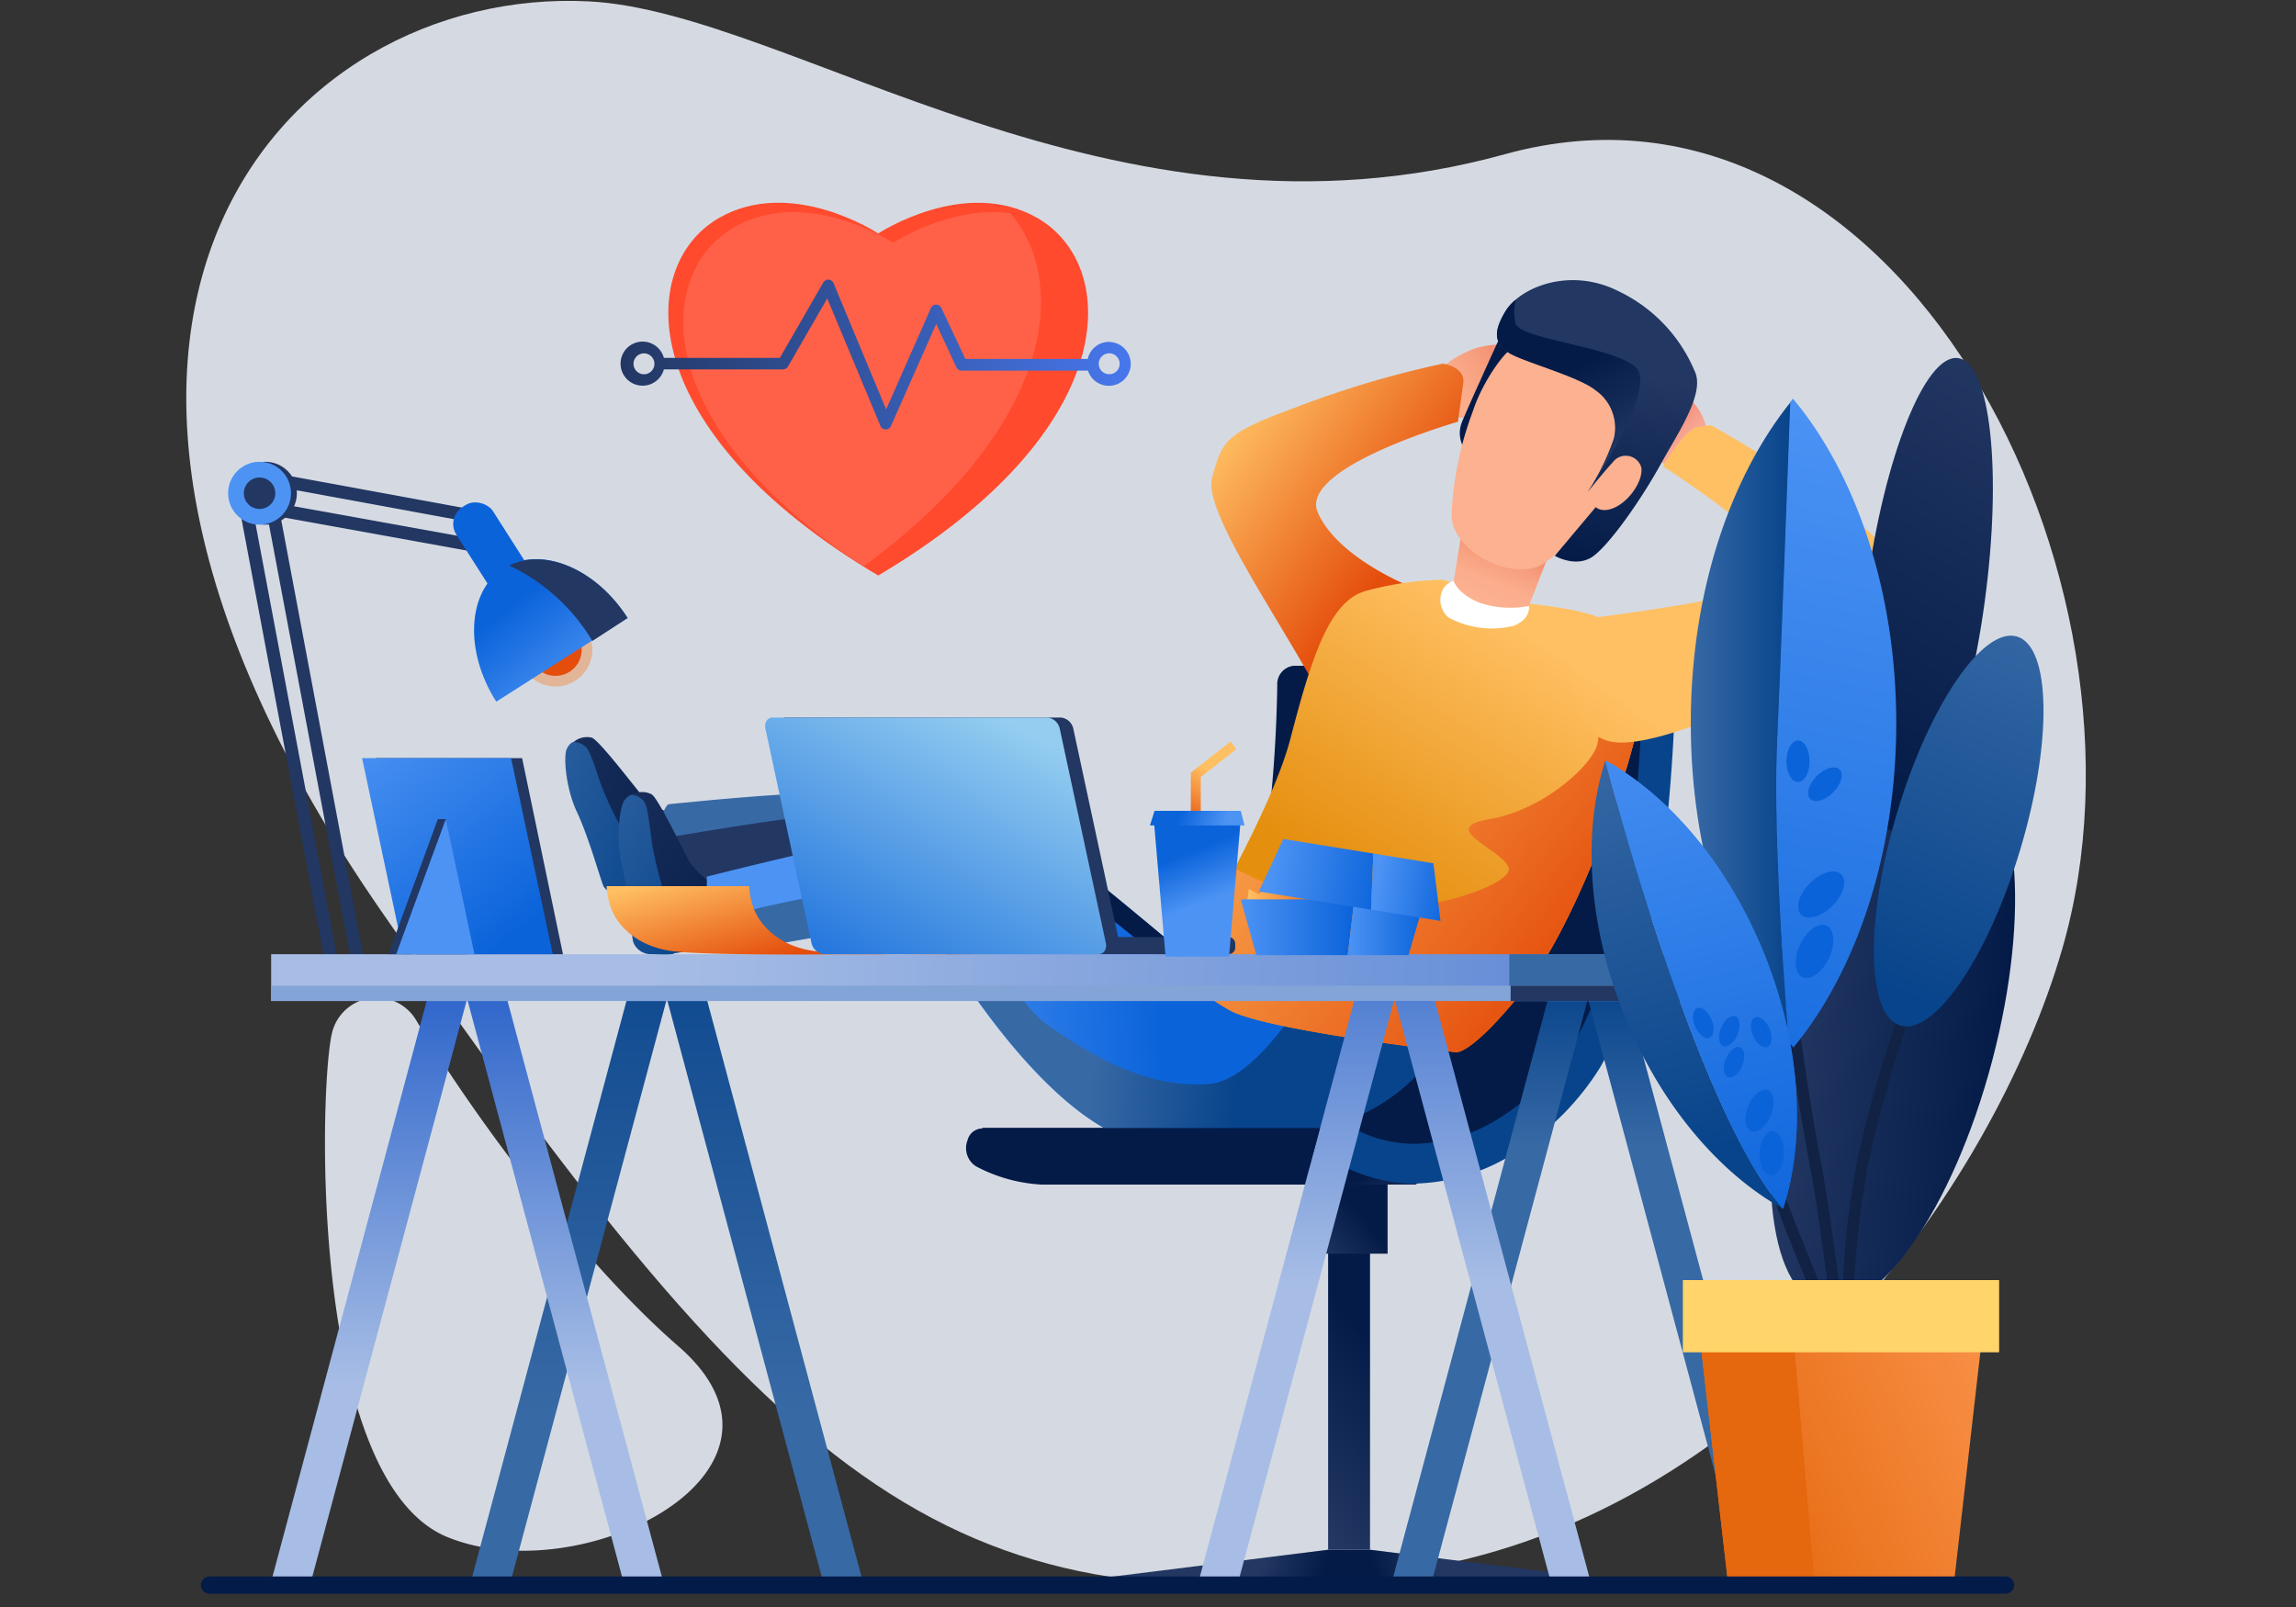 <svg id="a677ed98-5fe8-41fc-9327-83e21ec6c181" data-name="图层 1" xmlns="http://www.w3.org/2000/svg" xmlns:xlink="http://www.w3.org/1999/xlink" width="200" height="140" viewBox="0 0 200 140">
  <rect x="0" y="0" width="200" height="140" fill="#333333" stroke="none"/>
  <defs>
    <style>
      .af2ffb5d-0e89-4cc7-9a23-ad2aff2a0ecc {
        fill: #d5dae2;
      }

      .a337a860-f483-43c5-b863-8366c809524d {
        fill: url(#f856ab05-5a99-46c9-b90c-9be732001028);
      }

      .ef1f45f7-d15a-4b25-9ece-29165e25f271 {
        fill: url(#aa972036-0a35-40d1-a071-f9e417effabd);
      }

      .bec8edff-48c6-40c3-bbc5-a76271b12403 {
        fill: url(#e63fac49-eee8-4d64-8b82-0857465ecf0c);
      }

      .e928388b-4e7c-4146-a912-6036a8ea4d29 {
        fill: url(#fba26423-3ac9-42a9-b092-91519a51a191);
      }

      .b56bfd9d-2b1b-4743-a411-133bf24bdd1c {
        fill: url(#a25f11e3-b129-4f6b-b962-5f69b5cd1318);
      }

      .b8f79f4a-ca22-4e31-b904-6594b32dc815 {
        fill: url(#f6e3c738-f305-4c64-b4d9-8a188b2864b8);
      }

      .bf6fea78-34d1-417b-b122-ea266f9d56a0 {
        fill: url(#a5f22b7f-353e-4ddd-a17b-b9f82fe2c53c);
      }

      .be41a59d-5fb1-4d88-9842-49872cca85e9 {
        fill: url(#ef917ef8-2346-45ea-802a-5273b9e4507c);
      }

      .f54525c9-49d6-4b2a-a050-024a2069c0af {
        fill: url(#ab053bf1-bde0-4b02-a14b-b130d408c0d5);
      }

      .aa7e5aa5-2e27-4cde-8859-4351dfde8a1b {
        fill: url(#bef2d469-a57f-480c-a114-196fa5395f3e);
      }

      .a2709cae-0060-4613-9710-9dc550a92929 {
        fill: url(#bbae05ad-b6c4-4a9b-95a1-9550781be557);
      }

      .bcc5a5c4-5246-4cf4-976a-ef267280ddea {
        fill: url(#ff8cb624-19da-4205-9655-8da6eff8c048);
      }

      .efe10862-b141-4b55-855f-1a65dadfc714 {
        fill: url(#b3bb9155-e74d-41bb-950c-7e63eb266aee);
      }

      .ae466a2b-7d52-4261-98ba-d6eda00d25b8 {
        fill: url(#a09e6fae-a5b8-40f4-9414-acf8435afddb);
      }

      .afa6db0e-7df1-452a-9eff-560f57e74b72 {
        fill: url(#ab4773dd-6c99-40c5-995a-ad885e006be8);
      }

      .fb538280-4c58-4f0a-b88c-dd3a3c9f4cc7 {
        fill: url(#aa6b2a1d-e1e3-4958-a6bf-7507ca6a97dd);
      }

      .a4dd8891-4ae1-4032-8714-911b89b4ae04 {
        fill: url(#a2ce89a3-478b-4d22-91c2-9941ae68d676);
      }

      .fd65d11d-71d1-4fbf-82f6-9c57563280f9 {
        fill: url(#a0158017-09b7-41e9-88bb-d69c90158598);
      }

      .a671f360-a13a-417f-9e26-0d49b3a16cfb {
        fill: url(#e158c097-702d-4b8c-a0a2-8e0b410576c3);
      }

      .fedbb206-ba2e-445c-9e2f-bb2f775e2690 {
        fill: url(#fc68cdc4-b594-4ca2-a85c-b66e996a0f67);
      }

      .e0886b95-ca19-49c7-b909-59e8bade81e2 {
        fill: #fff;
      }

      .bf4bb4f3-aa7f-46ea-97bc-73f7d39ab86e {
        fill: url(#ea4d9cf0-37d9-4ac0-9934-624a7219021e);
      }

      .a9752078-ae35-4142-973f-7376b8f36bde {
        fill: url(#ae556ed8-1a7d-468d-9607-8bd5922253a7);
      }

      .a29234da-5c78-4b55-9c3d-c076a7b7656f {
        fill: #fcb190;
      }

      .a1851845-8966-46ee-950f-c416b456e049 {
        fill: url(#e247385d-4163-46ed-aa83-82b84ac0f31b);
      }

      .a8fc17be-d7f9-4e4c-88b9-2182759afe3d {
        fill: url(#bcbb9913-131f-46e8-a2db-49527b5c09d3);
      }

      .add147e5-a885-4f83-91a7-32b0f8da35c8 {
        fill: url(#a4d29fc5-fc5c-48c5-a2c9-34178b2a5142);
      }

      .b41f06a7-67b0-41df-8566-70d351b77c37 {
        fill: url(#e8c282d5-8543-409e-80ec-1cb434a77ff8);
      }

      .a56cd266-e2b6-4adc-b718-cee8657ff0f7 {
        fill: url(#b274d37b-300a-4cfd-9478-99d7ca12036f);
      }

      .ffb46d6a-50ed-47dd-95cd-70798a9cb111 {
        fill: url(#ea5cde12-5de1-43ec-8da8-2585371a73e7);
      }

      .eefce157-0120-4261-bc2c-8e453249a148 {
        fill: url(#e1de13cc-ca8b-456e-9e1e-c0d6b0c6ddc0);
      }

      .bc2af18d-2785-475c-b61d-be63ba738f77 {
        fill: url(#a560b62a-736a-4cab-852f-e600cdc7fc30);
      }

      .af0e910d-30c2-4907-923f-8e15cfd34193 {
        fill: url(#fcc438b9-c02e-4469-ba93-40934cdce913);
      }

      .f2b9a885-ae87-4ca6-bb60-cedda0cb730a {
        fill: #223762;
      }

      .b3a7b3dc-57f6-46e0-be62-591a80ef230f {
        fill: #ef8c48;
        opacity: 0.48;
      }

      .ead1f5cb-ebc4-4fe3-8b9f-1f253359dfd7 {
        fill: url(#bd188749-b8fe-4983-a14d-5858db2dbf31);
      }

      .b1b621c5-4145-45a7-add6-b9f7ce49aa02 {
        fill: url(#ad224437-de57-46be-a2f8-183e8de11203);
      }

      .b5256be1-c9a5-4d64-9dda-dd83b143af9f {
        fill: url(#a00484ec-51d8-432c-b9c0-5cf1f3683180);
      }

      .b8bbe124-7005-4e7f-be58-3a5bc8cab808 {
        fill: #4c93f4;
      }

      .a3fd540b-f513-4e18-831b-3752e8dd659c {
        fill: url(#ec5edc8d-7a8e-4121-95bd-97731e3046e2);
      }

      .e37fc52b-21bc-4402-8f11-5e637682f1c2 {
        fill: #3769a5;
      }

      .fdf99ece-2fce-4931-ad43-addcee245c61 {
        fill: #83a4d6;
      }

      .a843bcb8-2936-423b-a6b4-e16e6fd9f3e2 {
        fill: url(#be195fce-7897-4477-aec3-366854a156a1);
      }

      .fe8e0ff8-bc6c-4f51-a8e2-cead9c07ad83 {
        fill: url(#f59b41bb-2ebe-4df4-b9d7-a6b03532bbe6);
      }

      .ba87e62c-e1ea-4768-a94b-bef1af05f580 {
        fill: url(#bddc9d0f-9ce6-41e8-b212-d97e467216ea);
      }

      .bee701ee-6604-4272-8ef5-ae155b52fe8a {
        fill: url(#adb5c774-cc1c-4d83-9783-652a891764cb);
      }

      .b5073039-820b-49c6-b4a5-1e70d22adcd8 {
        fill: url(#ec19df5c-a86e-476a-a02f-29bed22aafab);
      }

      .af636965-7f24-499f-9ba2-5720ed649581, .b9924b34-7cc9-48a2-a078-960aab112990 {
        fill: none;
        stroke-linecap: round;
      }

      .b9924b34-7cc9-48a2-a078-960aab112990 {
        stroke: #124;
        stroke-linejoin: round;
      }

      .e092d03f-2437-41f9-981a-1433e68f376b {
        fill: url(#a9fb6021-71e1-47ac-b8fd-c545d2c4d44b);
      }

      .a6949f04-1f8e-4dbe-a51d-878e857a58a0 {
        fill: url(#a4837e84-cc34-4525-b82a-a73503bcfb1f);
      }

      .f48cb39f-d1ee-4cd1-ab83-43a9565b2e76 {
        fill: url(#a8a74e66-52d0-45ba-ada9-223b5c345d9b);
      }

      .a516b820-b2d7-4fd0-b922-f6b27c09e534 {
        fill: url(#a1cec3b5-5f5f-43ae-9a47-6820391c3a96);
      }

      .e7f3eb4d-4cf0-4760-846b-3cade34cd77e {
        fill: url(#a529488d-5c1c-414c-922f-8e8ff15ab84a);
      }

      .aba0f0c9-b8ed-4902-be6b-4735c6123ca2 {
        fill: url(#a894c09a-d14f-4118-ad2f-4364c7658bbc);
      }

      .a382cf1c-2169-418f-a1dd-5d2044f7c5f3 {
        fill: #ffd46a;
      }

      .b6e44654-4776-4984-ab6d-d17f68866cdf {
        fill: url(#ade0f15f-04b3-4ddd-8806-a146ae2be0bf);
      }

      .b7ea2cc1-67b1-4d66-befb-fae6f1996e8d {
        fill: url(#e79cd30c-be2c-467e-995e-7dfccb8f30f6);
      }

      .a6759eed-c792-41fe-9b7d-19f5e50b52ac {
        fill: url(#ee74d2fe-b327-4ec9-bc53-6319ee6a3495);
      }

      .ef07c609-4b59-4d3f-a270-dec753f8734d {
        fill: url(#f4786596-1a91-4460-965f-839d416531ed);
      }

      .a1a89654-f004-4f09-9d4c-b5c7de4ce34a {
        fill: url(#a81cb0df-396a-4a20-a55c-89f9eb3d2173);
      }

      .bf58e69d-396b-47b1-b058-09d4bdb6752c {
        fill: url(#f46f1731-6cae-4480-840e-2bf3afacba29);
      }

      .a613e71f-bb9d-4826-b8b4-5c6b3d9243e5 {
        fill: url(#b071c56a-df73-4b3b-bf9b-7afcf3a9d37a);
      }

      .f873f869-6bd8-4532-825c-d7792c6c99a0 {
        fill: url(#b758c464-1dc1-4b67-8d54-5ab2445d5eea);
      }

      .a00e13f2-8e05-4876-a2f7-abdbe2a282b7 {
        fill: url(#aae16110-bdd7-436e-a85d-0af22bb45afd);
      }

      .a30b76fb-a66b-44d1-8f88-fa00a7ec5461 {
        fill: url(#bdeb1d8b-ab2a-4d3c-b22a-f4b163c71b64);
      }

      .fcbace19-a16c-499c-adc5-bcfdd5fa5dd3 {
        fill: url(#ae1323a7-48c7-4dc0-be86-110e2d93cf49);
      }

      .bb153aff-dc17-490e-8a7a-41064ad305b7 {
        fill: url(#a7b08431-8621-4b13-a96f-a9ed76319a43);
      }

      .a1e2805f-06a6-4db6-b446-5b308846b255 {
        fill: url(#a7454141-8c95-4b39-850c-06e3cfde31db);
      }

      .a0f4fa25-0201-469a-841a-2f509e2786fe {
        fill: url(#f08cb034-d511-4c3b-8454-6fd1f12973b4);
      }

      .baeb478d-036c-49b6-9370-7645d824eb04 {
        fill: url(#b75672ad-2e5f-4b84-a5f7-e2bd47f18808);
      }

      .ad3f3a8c-024a-4f06-969e-98d146bf0cc6 {
        fill: url(#bd94e47f-ea44-49fb-8650-c0ee9ad09a6d);
      }

      .a4b05e18-cba3-4e01-a619-8cd960780bdc {
        fill: url(#f5628a87-0c05-4e97-8894-068b0083644f);
      }

      .aa85b369-6b09-4f03-b753-d12fe278a867 {
        fill: url(#b06ee864-21cb-4125-8a42-8662fbf6de7a);
      }

      .ba74c6db-5788-4678-8efe-13061ec58e8f {
        fill: url(#b550f089-7bbb-40cb-a212-b5498998e8bc);
      }

      .babc299b-2e10-4d32-83ac-5a13c65164a5 {
        fill: url(#fd873c1e-69ac-4f82-aca8-073dca29b977);
      }

      .b8b1b54d-de1f-450f-b3ee-4dfda064669c {
        fill: url(#af780358-f5f5-46ec-ba2d-768b626f11d4);
      }

      .b3341933-88b4-41d6-8621-d3b1221f9ed0 {
        fill: url(#aa2c9060-c53b-49d7-8267-2fcdc6571763);
      }

      .f75890b2-b81c-4d6e-8246-5d8b9bd8dacb {
        fill: url(#bb2ba59f-3287-4b33-8fd1-419849ed7554);
      }

      .a26746da-f966-472b-9577-bf76160ddf76 {
        fill: url(#bca8a36a-7556-4b3a-bd14-4d952509b029);
      }

      .af636965-7f24-499f-9ba2-5720ed649581 {
        stroke: #031b48;
        stroke-miterlimit: 10;
        stroke-width: 1.5px;
      }

      .a5c41fbc-4413-4930-9fe6-3f1eae7546c7 {
        fill: #ff4a2e;
      }

      .ae51bc74-4e3a-4b8a-8edd-929dee9d40dc {
        fill: #ff6148;
      }

      .aeba1586-ccff-4a2b-aca5-cae0e4b875d7 {
        fill: url(#a52810ec-3e10-439d-a933-1ab78bd8376b);
      }
    </style>
    <linearGradient id="f856ab05-5a99-46c9-b90c-9be732001028" x1="-109.1" y1="90.68" x2="-86.98" y2="103.85" gradientTransform="matrix(0.98, -0.2, 0.2, 0.98, 128.89, -44.55)" gradientUnits="userSpaceOnUse">
      <stop offset="0" stop-color="#223762"/>
      <stop offset="1" stop-color="#041b48"/>
    </linearGradient>
    <linearGradient id="aa972036-0a35-40d1-a071-f9e417effabd" x1="-107.8" y1="92.59" x2="-91.96" y2="102.02" gradientTransform="matrix(0.98, -0.2, 0.2, 0.98, 128.89, -44.55)" gradientUnits="userSpaceOnUse">
      <stop offset="0" stop-color="#3769a5"/>
      <stop offset="1" stop-color="#08448b"/>
    </linearGradient>
    <linearGradient id="e63fac49-eee8-4d64-8b82-0857465ecf0c" x1="69.25" y1="79.57" x2="86.57" y2="78.66" gradientTransform="matrix(1, 0, 0, 1, 0, 0)" xlink:href="#aa972036-0a35-40d1-a071-f9e417effabd"/>
    <linearGradient id="fba26423-3ac9-42a9-b092-91519a51a191" x1="69.3" y1="80.55" x2="86.62" y2="79.64" gradientTransform="matrix(1, 0, 0, 1, 0, 0)" xlink:href="#f856ab05-5a99-46c9-b90c-9be732001028"/>
    <linearGradient id="a25f11e3-b129-4f6b-b962-5f69b5cd1318" x1="45.2" y1="68.78" x2="67.33" y2="81.95" gradientTransform="matrix(1, 0, 0, 1, 0, 0)" xlink:href="#f856ab05-5a99-46c9-b90c-9be732001028"/>
    <linearGradient id="f6e3c738-f305-4c64-b4d9-8a188b2864b8" x1="109.48" y1="137.79" x2="114.37" y2="139.49" gradientTransform="matrix(1, 0, 0, 1, 0, 0)" xlink:href="#f856ab05-5a99-46c9-b90c-9be732001028"/>
    <linearGradient id="a5f22b7f-353e-4ddd-a17b-b9f82fe2c53c" x1="-2216.9" y1="137.79" x2="-2212" y2="139.49" gradientTransform="matrix(-1, 0, 0, 1, -2091.33, 0)" xlink:href="#f856ab05-5a99-46c9-b90c-9be732001028"/>
    <linearGradient id="ef917ef8-2346-45ea-802a-5273b9e4507c" x1="108.61" y1="126.07" x2="119.26" y2="116.57" gradientTransform="matrix(1, 0, 0, 1, 0, 0)" xlink:href="#f856ab05-5a99-46c9-b90c-9be732001028"/>
    <linearGradient id="ab053bf1-bde0-4b02-a14b-b130d408c0d5" x1="114.28" y1="108.99" x2="118.15" y2="105.53" gradientTransform="matrix(1, 0, 0, 1, 0, 0)" xlink:href="#f856ab05-5a99-46c9-b90c-9be732001028"/>
    <linearGradient id="bef2d469-a57f-480c-a114-196fa5395f3e" x1="105.4" y1="113.53" x2="103.82" y2="107.98" gradientTransform="matrix(1, 0, 0, 1, 0, 0)" xlink:href="#f856ab05-5a99-46c9-b90c-9be732001028"/>
    <linearGradient id="bbae05ad-b6c4-4a9b-95a1-9550781be557" x1="121.88" y1="104.57" x2="121.14" y2="101.97" gradientTransform="matrix(1, 0, 0, 1, 0, 0)" xlink:href="#f856ab05-5a99-46c9-b90c-9be732001028"/>
    <linearGradient id="ff8cb624-19da-4205-9655-8da6eff8c048" x1="115.34" y1="106.43" x2="114.6" y2="103.83" gradientTransform="matrix(1, 0, 0, 1, 0, 0)" xlink:href="#f856ab05-5a99-46c9-b90c-9be732001028"/>
    <linearGradient id="b3bb9155-e74d-41bb-950c-7e63eb266aee" x1="110.21" y1="123.79" x2="112.86" y2="119.61" gradientTransform="matrix(1, 0, 0, 1, 0, 0)" xlink:href="#aa972036-0a35-40d1-a071-f9e417effabd"/>
    <linearGradient id="a09e6fae-a5b8-40f4-9414-acf8435afddb" x1="77.72" y1="86.83" x2="100.95" y2="85.6" gradientUnits="userSpaceOnUse">
      <stop offset="0" stop-color="#4c93f4"/>
      <stop offset="1" stop-color="#0b63da"/>
    </linearGradient>
    <linearGradient id="ab4773dd-6c99-40c5-995a-ad885e006be8" x1="95.49" y1="89.13" x2="108.16" y2="90.45" gradientTransform="matrix(1, 0, 0, 1, 0, 0)" xlink:href="#aa972036-0a35-40d1-a071-f9e417effabd"/>
    <linearGradient id="aa6b2a1d-e1e3-4958-a6bf-7507ca6a97dd" data-name="未命名的渐变 75" x1="122.49" y1="37.84" x2="136.64" y2="29.17" gradientUnits="userSpaceOnUse">
      <stop offset="0.2" stop-color="#fcb190"/>
      <stop offset="0.35" stop-color="#fbad8c"/>
      <stop offset="0.51" stop-color="#f7a080"/>
      <stop offset="0.67" stop-color="#f18b6d"/>
      <stop offset="0.83" stop-color="#e96e52"/>
      <stop offset="0.84" stop-color="#e96d51"/>
    </linearGradient>
    <linearGradient id="a2ce89a3-478b-4d22-91c2-9941ae68d676" x1="202.42" y1="27.45" x2="198.04" y2="23.53" gradientTransform="translate(-53.68 -4.39) rotate(4.5)" gradientUnits="userSpaceOnUse">
      <stop offset="0" stop-color="#f8a695"/>
      <stop offset="1" stop-color="#e56045"/>
    </linearGradient>
    <linearGradient id="a0158017-09b7-41e9-88bb-d69c90158598" x1="106.94" y1="36.92" x2="122.94" y2="48.61" gradientUnits="userSpaceOnUse">
      <stop offset="0" stop-color="#ffc063"/>
      <stop offset="0.95" stop-color="#e44d0b"/>
    </linearGradient>
    <linearGradient id="e158c097-702d-4b8c-a0a2-8e0b410576c3" x1="193.47" y1="150.29" x2="178.45" y2="175.6" gradientTransform="matrix(1, 0.08, -0.07, 0.88, -46.88, -90.92)" gradientUnits="userSpaceOnUse">
      <stop offset="0" stop-color="#ffc063"/>
      <stop offset="1" stop-color="#e58f0f"/>
    </linearGradient>
    <linearGradient id="fc68cdc4-b594-4ca2-a85c-b66e996a0f67" x1="159.44" y1="156.17" x2="200.36" y2="180.53" gradientTransform="matrix(1, 0.08, -0.07, 0.88, -46.88, -90.92)" xlink:href="#a0158017-09b7-41e9-88bb-d69c90158598"/>
    <linearGradient id="ea4d9cf0-37d9-4ac0-9934-624a7219021e" data-name="未命名的渐变 70" x1="125.75" y1="60.24" x2="133.86" y2="40.6" gradientUnits="userSpaceOnUse">
      <stop offset="0.4" stop-color="#fcb190"/>
      <stop offset="0.49" stop-color="#fbad8c"/>
      <stop offset="0.57" stop-color="#f7a080"/>
      <stop offset="0.66" stop-color="#f18b6d"/>
      <stop offset="0.75" stop-color="#e96e52"/>
      <stop offset="0.76" stop-color="#e96d51"/>
      <stop offset="0.99" stop-color="#e56045"/>
    </linearGradient>
    <linearGradient id="ae556ed8-1a7d-468d-9607-8bd5922253a7" x1="387.29" y1="6.08" x2="386.6" y2="7.75" gradientTransform="translate(-231.83 -94.31) rotate(17.99)" xlink:href="#f856ab05-5a99-46c9-b90c-9be732001028"/>
    <linearGradient id="e247385d-4163-46ed-aa83-82b84ac0f31b" x1="391.64" y1="5.39" x2="393.35" y2="22.63" gradientTransform="translate(-231.83 -94.31) rotate(17.99)" xlink:href="#f856ab05-5a99-46c9-b90c-9be732001028"/>
    <linearGradient id="bcbb9913-131f-46e8-a2db-49527b5c09d3" x1="405.62" y1="-64.49" x2="399.3" y2="-70.06" gradientTransform="matrix(0.93, 0.36, -0.36, 0.93, -260.93, -45.75)" xlink:href="#f856ab05-5a99-46c9-b90c-9be732001028"/>
    <linearGradient id="a4d29fc5-fc5c-48c5-a2c9-34178b2a5142" x1="202.02" y1="50.83" x2="186.78" y2="76.51" gradientTransform="translate(-53.68 -4.39) rotate(4.5)" xlink:href="#e158c097-702d-4b8c-a0a2-8e0b410576c3"/>
    <linearGradient id="e8c282d5-8543-409e-80ec-1cb434a77ff8" x1="-2286.65" y1="123.14" x2="-2286.65" y2="77.38" gradientTransform="matrix(-1, 0, 0, 1, -2220, 0)" xlink:href="#aa972036-0a35-40d1-a071-f9e417effabd"/>
    <linearGradient id="b274d37b-300a-4cfd-9478-99d7ca12036f" x1="-2269.53" y1="123.14" x2="-2269.53" y2="77.38" gradientTransform="matrix(-1, 0, 0, 1, -2220, 0)" xlink:href="#aa972036-0a35-40d1-a071-f9e417effabd"/>
    <linearGradient id="ea5cde12-5de1-43ec-8da8-2585371a73e7" x1="-2366.88" y1="99.85" x2="-2366.88" y2="85.87" gradientTransform="matrix(-1, 0, 0, 1, -2220, 0)" xlink:href="#aa972036-0a35-40d1-a071-f9e417effabd"/>
    <linearGradient id="e1de13cc-ca8b-456e-9e1e-c0d6b0c6ddc0" x1="-2349.76" y1="99.85" x2="-2349.76" y2="85.87" gradientTransform="matrix(-1, 0, 0, 1, -2220, 0)" xlink:href="#aa972036-0a35-40d1-a071-f9e417effabd"/>
    <linearGradient id="a560b62a-736a-4cab-852f-e600cdc7fc30" x1="-2269.26" y1="120.56" x2="-2269.26" y2="86.69" gradientTransform="matrix(-1, 0, 0, 1, -2220, 0)" gradientUnits="userSpaceOnUse">
      <stop offset="0" stop-color="#a7bde5"/>
      <stop offset="1" stop-color="#2f66cb"/>
    </linearGradient>
    <linearGradient id="fcc438b9-c02e-4469-ba93-40934cdce913" x1="-2252.13" y1="120.56" x2="-2252.13" y2="86.69" xlink:href="#a560b62a-736a-4cab-852f-e600cdc7fc30"/>
    <linearGradient id="bd188749-b8fe-4983-a14d-5858db2dbf31" x1="-1840.9" y1="59.4" x2="-1846.88" y2="51.91" gradientTransform="translate(-1541.07 -899.92) rotate(-147.49)" xlink:href="#a09e6fae-a5b8-40f4-9414-acf8435afddb"/>
    <linearGradient id="ad224437-de57-46be-a2f8-183e8de11203" x1="-378.59" y1="60.11" x2="-377.42" y2="58.58" gradientTransform="matrix(-1, 0, 0, 1, -327.51, 0)" xlink:href="#a0158017-09b7-41e9-88bb-d69c90158598"/>
    <linearGradient id="a00484ec-51d8-432c-b9c0-5cf1f3683180" x1="-1841.5" y1="59.98" x2="-1847.52" y2="52.43" gradientTransform="translate(1892.49)" xlink:href="#a09e6fae-a5b8-40f4-9414-acf8435afddb"/>
    <linearGradient id="ec5edc8d-7a8e-4121-95bd-97731e3046e2" x1="-2276.99" y1="83.3" x2="-2417.86" y2="91.32" gradientTransform="matrix(1, 0, 0, -1, 2399.41, 170.33)" xlink:href="#a560b62a-736a-4cab-852f-e600cdc7fc30"/>
    <linearGradient id="be195fce-7897-4477-aec3-366854a156a1" x1="-2350.04" y1="111.88" x2="-2350.04" y2="76.29" xlink:href="#a560b62a-736a-4cab-852f-e600cdc7fc30"/>
    <linearGradient id="f59b41bb-2ebe-4df4-b9d7-a6b03532bbe6" x1="-2332.91" y1="111.88" x2="-2332.91" y2="76.29" xlink:href="#a560b62a-736a-4cab-852f-e600cdc7fc30"/>
    <linearGradient id="bddc9d0f-9ce6-41e8-b212-d97e467216ea" x1="46.5" y1="70.69" x2="62.34" y2="80.12" gradientTransform="matrix(1, 0, 0, 1, 0, 0)" xlink:href="#aa972036-0a35-40d1-a071-f9e417effabd"/>
    <linearGradient id="adb5c774-cc1c-4d83-9783-652a891764cb" x1="-422.96" y1="63.78" x2="-436.9" y2="81.13" gradientTransform="matrix(-1, 0, 0, 1, -391.8, 0)" xlink:href="#a09e6fae-a5b8-40f4-9414-acf8435afddb"/>
    <linearGradient id="ec19df5c-a86e-476a-a02f-29bed22aafab" x1="-35.55" y1="-63.05" x2="-19.38" y2="-63.05" gradientTransform="matrix(0.14, 1.15, -0.99, 0.16, 106.24, 131.94)" xlink:href="#f856ab05-5a99-46c9-b90c-9be732001028"/>
    <linearGradient id="a9fb6021-71e1-47ac-b8fd-c545d2c4d44b" x1="161.38" y1="136.84" x2="147.86" y2="164.64" gradientTransform="matrix(0.17, 0.99, -1.26, 0.14, 332.46, -121.42)" xlink:href="#f856ab05-5a99-46c9-b90c-9be732001028"/>
    <linearGradient id="a4837e84-cc34-4525-b82a-a73503bcfb1f" x1="147.28" y1="62.83" x2="156" y2="62.83" gradientTransform="matrix(1, 0, 0, 1, 0, 0)" xlink:href="#aa972036-0a35-40d1-a071-f9e417effabd"/>
    <linearGradient id="a8a74e66-52d0-45ba-ada9-223b5c345d9b" x1="164.13" y1="35.85" x2="148.22" y2="108.12" xlink:href="#a09e6fae-a5b8-40f4-9414-acf8435afddb"/>
    <linearGradient id="a1cec3b5-5f5f-43ae-9a47-6820391c3a96" x1="213.25" y1="208.44" x2="194.93" y2="240.03" gradientTransform="translate(293.71 -205.75) rotate(65.62)" xlink:href="#aa972036-0a35-40d1-a071-f9e417effabd"/>
    <linearGradient id="a529488d-5c1c-414c-922f-8e8ff15ab84a" x1="182.79" y1="114.36" x2="148.43" y2="129.69" gradientUnits="userSpaceOnUse">
      <stop offset="0" stop-color="#ff9f5b"/>
      <stop offset="1" stop-color="#e5670e"/>
    </linearGradient>
    <linearGradient id="a894c09a-d14f-4118-ad2f-4364c7658bbc" x1="180.29" y1="125.02" x2="174.74" y2="125.02" xlink:href="#a529488d-5c1c-414c-922f-8e8ff15ab84a"/>
    <linearGradient id="ade0f15f-04b3-4ddd-8806-a146ae2be0bf" x1="160.72" y1="55.48" x2="159.29" y2="59.27" xlink:href="#a09e6fae-a5b8-40f4-9414-acf8435afddb"/>
    <linearGradient id="e79cd30c-be2c-467e-995e-7dfccb8f30f6" x1="311.01" y1="-943.92" x2="309.58" y2="-940.13" gradientTransform="translate(-773.14 -238.22) rotate(90)" xlink:href="#a09e6fae-a5b8-40f4-9414-acf8435afddb"/>
    <linearGradient id="ee74d2fe-b327-4ec9-bc53-6319ee6a3495" x1="319.08" y1="-940.88" x2="317.65" y2="-937.09" gradientTransform="translate(-766.44 -235.18) rotate(90)" xlink:href="#a09e6fae-a5b8-40f4-9414-acf8435afddb"/>
    <linearGradient id="f4786596-1a91-4460-965f-839d416531ed" x1="359.89" y1="-483.84" x2="358.46" y2="-480.05" gradientTransform="translate(-307.7 -270.17) rotate(90)" xlink:href="#a09e6fae-a5b8-40f4-9414-acf8435afddb"/>
    <linearGradient id="a81cb0df-396a-4a20-a55c-89f9eb3d2173" x1="139.7" y1="64.24" x2="149.11" y2="100.25" gradientTransform="matrix(1, 0, 0, 1, 0, 0)" xlink:href="#aa972036-0a35-40d1-a071-f9e417effabd"/>
    <linearGradient id="f46f1731-6cae-4480-840e-2bf3afacba29" x1="143.92" y1="63.14" x2="153.33" y2="99.14" xlink:href="#a09e6fae-a5b8-40f4-9414-acf8435afddb"/>
    <linearGradient id="b071c56a-df73-4b3b-bf9b-7afcf3a9d37a" x1="142.59" y1="58.07" x2="156.08" y2="109.69" xlink:href="#a09e6fae-a5b8-40f4-9414-acf8435afddb"/>
    <linearGradient id="b758c464-1dc1-4b67-8d54-5ab2445d5eea" x1="-190.34" y1="471.85" x2="-191.45" y2="474.77" gradientTransform="translate(341.88 -391.09)" xlink:href="#a09e6fae-a5b8-40f4-9414-acf8435afddb"/>
    <linearGradient id="aae16110-bdd7-436e-a85d-0af22bb45afd" x1="-186" y1="474.54" x2="-187.11" y2="477.46" gradientTransform="translate(342.58 -392.98)" xlink:href="#a09e6fae-a5b8-40f4-9414-acf8435afddb"/>
    <linearGradient id="bdeb1d8b-ab2a-4d3c-b22a-f4b163c71b64" x1="354.37" y1="-400.93" x2="353.27" y2="-398.01" gradientTransform="translate(-241.18 -261.09) rotate(90)" xlink:href="#a09e6fae-a5b8-40f4-9414-acf8435afddb"/>
    <linearGradient id="ae1323a7-48c7-4dc0-be86-110e2d93cf49" x1="355.78" y1="-398.59" x2="354.67" y2="-395.67" gradientTransform="translate(-238.43 -259.79) rotate(90)" xlink:href="#a09e6fae-a5b8-40f4-9414-acf8435afddb"/>
    <linearGradient id="a7b08431-8621-4b13-a96f-a9ed76319a43" x1="360.6" y1="-398.58" x2="359.49" y2="-395.66" gradientTransform="translate(-233.13 -259.22) rotate(90)" xlink:href="#a09e6fae-a5b8-40f4-9414-acf8435afddb"/>
    <linearGradient id="a7454141-8c95-4b39-850c-06e3cfde31db" x1="213.77" y1="40" x2="212.67" y2="42.93" gradientTransform="translate(208.28 -108.03) rotate(90)" xlink:href="#a09e6fae-a5b8-40f4-9414-acf8435afddb"/>
    <linearGradient id="f08cb034-d511-4c3b-8454-6fd1f12973b4" x1="103.79" y1="112.35" x2="102.33" y2="107.23" gradientTransform="matrix(1, 0, 0, 1, 0, 0)" xlink:href="#f856ab05-5a99-46c9-b90c-9be732001028"/>
    <linearGradient id="b75672ad-2e5f-4b84-a5f7-e2bd47f18808" x1="67.24" y1="73.93" x2="69.82" y2="83.44" xlink:href="#a0158017-09b7-41e9-88bb-d69c90158598"/>
    <linearGradient id="bd94e47f-ea44-49fb-8650-c0ee9ad09a6d" data-name="未命名的渐变 61" x1="149.69" y1="61.9" x2="132.88" y2="91.18" gradientTransform="matrix(1, 0, 0.18, 1, -74.77, 0)" gradientUnits="userSpaceOnUse">
      <stop offset="0" stop-color="#94cdf0"/>
      <stop offset="1" stop-color="#0b63da"/>
    </linearGradient>
    <linearGradient id="f5628a87-0c05-4e97-8894-068b0083644f" x1="105.4" y1="67.13" x2="102.49" y2="72.03" xlink:href="#a0158017-09b7-41e9-88bb-d69c90158598"/>
    <linearGradient id="b06ee864-21cb-4125-8a42-8662fbf6de7a" x1="105.25" y1="78.48" x2="103.59" y2="74.26" xlink:href="#a09e6fae-a5b8-40f4-9414-acf8435afddb"/>
    <linearGradient id="b550f089-7bbb-40cb-a212-b5498998e8bc" x1="106.51" y1="72.2" x2="102.82" y2="70.76" xlink:href="#a09e6fae-a5b8-40f4-9414-acf8435afddb"/>
    <linearGradient id="fd873c1e-69ac-4f82-aca8-073dca29b977" x1="108.56" y1="78.79" x2="116.66" y2="80.11" xlink:href="#a0158017-09b7-41e9-88bb-d69c90158598"/>
    <linearGradient id="af780358-f5f5-46ec-ba2d-768b626f11d4" x1="108.09" y1="-1059.19" x2="117.98" y2="-1059.19" gradientTransform="matrix(1, 0, 0, -1, 0, -978.41)" xlink:href="#a09e6fae-a5b8-40f4-9414-acf8435afddb"/>
    <linearGradient id="aa2c9060-c53b-49d7-8267-2fcdc6571763" x1="117.4" y1="-1059.19" x2="124.11" y2="-1059.19" gradientTransform="matrix(1, 0, 0, -1, 0, -978.41)" xlink:href="#a09e6fae-a5b8-40f4-9414-acf8435afddb"/>
    <linearGradient id="bb2ba59f-3287-4b33-8fd1-419849ed7554" x1="213.86" y1="124.92" x2="223.76" y2="124.92" gradientTransform="matrix(0.99, 0.16, -0.16, 0.99, -81.03, -82.31)" xlink:href="#a09e6fae-a5b8-40f4-9414-acf8435afddb"/>
    <linearGradient id="bca8a36a-7556-4b3a-bd14-4d952509b029" x1="223.18" y1="124.92" x2="229.89" y2="124.92" gradientTransform="matrix(0.99, 0.16, -0.16, 0.99, -81.03, -82.31)" xlink:href="#a09e6fae-a5b8-40f4-9414-acf8435afddb"/>
    <linearGradient id="a52810ec-3e10-439d-a933-1ab78bd8376b" data-name="未命名的渐变 78" x1="54.07" y1="30.93" x2="98.52" y2="30.93" gradientUnits="userSpaceOnUse">
      <stop offset="0" stop-color="#223762"/>
      <stop offset="1" stop-color="#4777ed"/>
    </linearGradient>
  </defs>
  <title>插画</title>
  <g>
    <path class="af2ffb5d-0e89-4cc7-9a23-ad2aff2a0ecc" d="M131.11,13.43C96.9,22.89,68.94,1,51.28.12,24.76-1.22-2.25,28.07,33.2,79.36s50,62.84,88.74,57.57c31-4.22,51.73-33.62,57.69-54.24C189,50.44,165.32,4,131.11,13.43Z"/>
    <path class="af2ffb5d-0e89-4cc7-9a23-ad2aff2a0ecc" d="M28.9,90.08a4,4,0,0,1,7.34-1.22c4.4,7.41,14,20.74,22.87,28.44C71.5,128.1,50.79,138.7,39,133.92S27.73,96.25,28.86,90.26C28.87,90.2,28.89,90.14,28.9,90.08Z"/>
    <path class="a337a860-f483-43c5-b863-8366c809524d" d="M58.12,70.75A7.78,7.78,0,0,1,56,69.39c-.62-.7-3.87-5-4.47-5.13a1.8,1.8,0,0,0-1.55.37c-.4.34,6,12.94,6,12.94l5.75-2Z"/>
    <path class="ef1f45f7-d15a-4b25-9ece-29165e25f271" d="M50,64.63s-.33,0-.63.61-.1,3.43.89,5.51,2.09,6,2.31,6.46a1.65,1.65,0,0,0,1.56.75c.53-.11,1.51-.25,1.91-.39s.78-.78-.68-3.36a32.94,32.94,0,0,1-3-5.83c-.72-2.07-1-3.18-1.54-3.47A1.65,1.65,0,0,0,50,64.63Z"/>
    <path class="bec8edff-48c6-40c3-bbc5-a76271b12403" d="M105.32,84.93S91.09,72.76,86.69,70.06s-28.17,0-28.43,0-1.07,1.66-1.07,3.29,2.22,3.71,2.22,3.71l20.87.76,24.29,10.33Z"/>
    <path class="e928388b-4e7c-4146-a912-6036a8ea4d29" d="M72.43,70.91c-3.55.26-10.7,1.44-15.23,2.22a1.93,1.93,0,0,0,0,.24c0,1.62,2.22,3.71,2.22,3.71l20.87.76,24.29,10.33.75-3.22S98.71,79.29,93.1,74.84C85.62,73,75.67,70.67,72.43,70.91Z"/>
    <path class="b56bfd9d-2b1b-4743-a411-133bf24bdd1c" d="M61.85,76.85a7.71,7.71,0,0,1-1.77-1.74c-.47-.81-2.78-5.68-3.34-5.92a1.79,1.79,0,0,0-1.6,0c-.46.25,3.33,13.88,3.33,13.88l6-.78Z"/>
    <g>
      <polygon class="b8f79f4a-ca22-4e31-b904-6594b32dc815" points="115.69 135.01 93.41 137.79 117.52 137.79 117.52 135.01 115.69 135.01"/>
      <polygon class="bf6fea78-34d1-417b-b122-ea266f9d56a0" points="119.35 135.01 141.63 137.79 117.52 137.79 117.52 135.01 119.35 135.01"/>
      <rect class="be41a59d-5fb1-4d88-9842-49872cca85e9" x="115.69" y="101.25" width="3.65" height="33.76"/>
      <rect class="f54525c9-49d6-4b2a-a050-024a2069c0af" x="114.17" y="102.98" width="6.7" height="6.24"/>
      <rect class="aa7e5aa5-2e27-4cde-8859-4351dfde8a1b" x="85.6" y="98.27" width="31.91" height="3.5"/>
      <path class="a2709cae-0060-4613-9710-9dc550a92929" d="M145.11,58H112.7a1.61,1.61,0,0,0-1.44,1.73h0v0a121.35,121.35,0,0,1-.86,12.64,80.13,80.13,0,0,1-1.83,10A31.86,31.86,0,0,1,105.28,91a20.06,20.06,0,0,1-6,6.21,14.35,14.35,0,0,1-7.82,2.55,11.3,11.3,0,0,1-5.3-1.32,1.34,1.34,0,0,0-1.88.9,1.88,1.88,0,0,0,.74,2.27,13.73,13.73,0,0,0,5.72,1.59l0,0H123.3l14.41-8.7,4.73-8.12,2.9-21.89Z"/>
      <rect class="bcc5a5c4-5246-4cf4-976a-ef267280ddea" x="109.63" y="98.27" width="7.81" height="3.67"/>
      <path class="efe10862-b141-4b55-855f-1a65dadfc714" d="M143.07,59.77v0a122.85,122.85,0,0,1-.87,12.64,82,82,0,0,1-1.82,10,32.2,32.2,0,0,1-3.3,8.48,20.06,20.06,0,0,1-6,6.21,14.32,14.32,0,0,1-7.82,2.55,11.3,11.3,0,0,1-5.3-1.32,1.35,1.35,0,0,0-1.88.9,1.87,1.87,0,0,0,.75,2.27,13.7,13.7,0,0,0,6.43,1.61,16.84,16.84,0,0,0,9.19-3A23.3,23.3,0,0,0,139.38,93a36.23,36.23,0,0,0,3.81-9.85,98.07,98.07,0,0,0,2.38-15.73c.34-4.48.35-7.63.35-7.67a1.45,1.45,0,1,0-2.85,0Z"/>
    </g>
    <path class="ae466a2b-7d52-4261-98ba-d6eda00d25b8" d="M125.9,89.83s-1.53,4.56-7.37,7.28-14.44,4-19.83,2.29C89.56,96.53,80.57,80,80.57,80l-17.28,3A5.71,5.71,0,0,1,61.57,79V76.37s18-4.55,21.91-4.64,20.29,14.06,21.2,14.81,4.55-4.26,4.55-4.26Z"/>
    <path class="afa6db0e-7df1-452a-9eff-560f57e74b72" d="M105.32,94.43c-5.33.42-10.07-2.37-14-5.08s-6.54-12-12.39-12.18c-4.48-.1-13.32,2-17.2,3a5.88,5.88,0,0,0,1.59,2.81l17.28-3s9,16.55,18.13,19.42c5.39,1.69,14,.42,19.83-2.3s7.37-7.27,7.37-7.27l-11.08-5C112.7,88.52,108.89,94.15,105.32,94.43Z"/>
    <g>
      <path class="fb538280-4c58-4f0a-b88c-dd3a3c9f4cc7" d="M125.72,31.94A8.34,8.34,0,0,1,128,30.55c1.89-.93,5.87-.48,6-.33s1.13,3.92-.82,5.1-3.67,1.54-4.67,1.31-2.51-.47-2.51-.47Z"/>
      <path class="a4dd8891-4ae1-4032-8714-911b89b4ae04" d="M148.63,37.77s.27-1.44-1.75-3.38-6-3.29-7.55-2.16-1.13,3.79-1.12,3.94,5,1.92,5,1.92l-2.32.3a22.62,22.62,0,0,0,4.09,2C146.21,40.62,148.63,37.77,148.63,37.77Z"/>
      <path class="fd65d11d-71d1-4fbf-82f6-9c57563280f9" d="M122.63,51s-6.18-2.48-7.85-6.38S127,36.74,127,36.74s.26-1.91.46-3.35-1.78-1.71-1.78-1.71a86.55,86.55,0,0,0-12.92,3.85c-6.1,2.25-6.3,2.87-7.18,6.09s7.27,14.21,10.53,21.12C118.11,66.92,122.63,51,122.63,51Z"/>
      <path class="a671f360-a13a-417f-9e26-0d49b3a16cfb" d="M131.94,52.47s6.32.5,7.86,1.61,2.66,3.89,3.11,6.67S137.8,79.9,132.85,86.08s-6.12,5.57-6.12,5.57S110.16,89.75,107.1,88a15.28,15.28,0,0,1-4.43-3.66s7.92-13,9.74-20,3.35-11.9,6.49-12.84a28,28,0,0,1,6.78-1Z"/>
      <path class="fedbb206-ba2e-445c-9e2f-bb2f775e2690" d="M142.91,60.75a18.07,18.07,0,0,0-.61-2.54l-3.84.27s1.3,4.77.6,6.61-4.74,5.5-9.35,6.28,1.23,2.65,1.71,4.25-9.7,4.92-15.88,3.14a43.69,43.69,0,0,1-8-3.1c-2.46,4.71-4.86,8.66-4.86,8.66A15.28,15.28,0,0,0,107.1,88c3.06,1.77,19.63,3.67,19.63,3.67s1.17.6,6.12-5.57S143.36,63.53,142.91,60.75Z"/>
      <path class="e0886b95-ca19-49c7-b909-59e8bade81e2" d="M126.63,50.6a1.61,1.61,0,0,0-.92.71,2,2,0,0,0,.46,2.48,7.87,7.87,0,0,0,5.67.73c1.58-.61,1.34-1.75,1.34-1.75Z"/>
      <g>
        <path class="bf4bb4f3-aa7f-46ea-97bc-73f7d39ab86e" d="M127.44,45.62l-.81,5s.35,1.14,2.28,1.9a8.46,8.46,0,0,0,4.27.27L135,48.09Z"/>
        <path class="a9752078-ae35-4142-973f-7376b8f36bde" d="M131.28,28s-2.95,6.43-3.91,8.71,1.66,4,1.66,4l5.85-2.77.8-7.6Z"/>
        <path class="a29234da-5c78-4b55-9c3d-c076a7b7656f" d="M128.29,35.85a29.17,29.17,0,0,0-1.85,9c0,3.16,5.22,5.83,7.86,4.34a15.31,15.31,0,0,0,4.61-4.73s1.81.85,2.83-.36,1.7-3.33,1-4.07-1.9-.11-1.9-.11a5.87,5.87,0,0,0,.08-5c-1.27-2.42-8.79-4.65-9.32-4.45S129.15,33.2,128.29,35.85Z"/>
        <path class="a1851845-8966-46ee-950f-c416b456e049" d="M138.29,42.88a20.5,20.5,0,0,0,2.29-4.68A4,4,0,0,0,139,34c-1.5-1.26-6.68-2.58-7.66-3.33s-1.42-1.52-.19-3.56,5.56-3.91,9.86-1.73a13.48,13.48,0,0,1,6.6,6.93c.95,1.92-1.37,5.27-3,8.22s-4.29,6.76-5.78,7.89-3.39,0-3.39,0L139,44.18s.61.62,1.86-.07,2.28-2.34,2.11-3.39a1.41,1.41,0,0,0-2.49-.44C139.61,41.22,138.29,42.88,138.29,42.88Z"/>
        <path class="a8fc17be-d7f9-4e4c-88b9-2182759afe3d" d="M142.49,32c-2-1.8-9.84-2.41-10.46-3.77a4.43,4.43,0,0,1,0-2.13,4.51,4.51,0,0,0-.89,1c-1.22,2.05-.79,2.82.2,3.57S137.47,32.76,139,34a4,4,0,0,1,1.62,4.19,20.93,20.93,0,0,1-2.3,4.67S144.47,33.83,142.49,32Z"/>
      </g>
      <path class="add147e5-a885-4f83-91a7-32b0f8da35c8" d="M138.8,53.81s14.48-1.76,16.5-3.45-10.44-9.74-10.44-9.74,1.87-3.22,3-3.41l1.17-.18s14.69,8.22,16.1,12.21S158.29,59,153.58,60.89,142.71,65.37,140,64.53s-3.56-4.84-2.71-7.54S138.8,53.81,138.8,53.81Z"/>
    </g>
    <polygon class="b41f06a7-67b0-41df-8566-70d351b77c37" points="71.69 137.79 75.16 137.79 61.61 87.2 58.14 87.2 71.69 137.79"/>
    <polygon class="a56cd266-e2b6-4adc-b718-cee8657ff0f7" points="44.48 137.79 41.02 137.79 54.57 87.2 58.04 87.2 44.48 137.79"/>
    <polygon class="ffb46d6a-50ed-47dd-95cd-70798a9cb111" points="151.93 137.79 155.4 137.79 141.84 87.2 138.37 87.2 151.93 137.79"/>
    <polygon class="eefce157-0120-4261-bc2c-8e453249a148" points="124.72 137.79 121.25 137.79 134.8 87.2 138.27 87.2 124.72 137.79"/>
    <polygon class="bc2af18d-2785-475c-b61d-be63ba738f77" points="54.3 137.79 57.77 137.79 44.21 87.2 40.74 87.2 54.3 137.79"/>
    <polygon class="af0e910d-30c2-4907-923f-8e15cfd34193" points="27.09 137.79 23.62 137.79 37.17 87.2 40.64 87.2 27.09 137.79"/>
    <rect class="f2b9a885-ae87-4ca6-bb60-cedda0cb730a" x="30.98" y="34.84" width="1.12" height="21.8" rx="0.52" transform="translate(82.16 22.84) rotate(100.24)"/>
    <circle class="b3a7b3dc-57f6-46e0-be62-591a80ef230f" cx="48.39" cy="56.6" r="3.21"/>
    <rect class="f2b9a885-ae87-4ca6-bb60-cedda0cb730a" x="31.38" y="32.61" width="1.12" height="21.8" rx="0.52" transform="matrix(-0.18, 0.98, -0.98, -0.18, 80.45, 19.82)"/>
    <rect class="f2b9a885-ae87-4ca6-bb60-cedda0cb730a" x="26.83" y="41.73" width="1.12" height="43.93" rx="0.52" transform="translate(-11.31 6.17) rotate(-10.66)"/>
    <g>
      <rect class="ead1f5cb-ebc4-4fe3-8b9f-1f253359dfd7" x="42.63" y="42.89" width="3.79" height="15.31" rx="1.74" transform="translate(109.24 69.24) rotate(147.49)"/>
      <g>
        <circle class="b1b621c5-4145-45a7-add6-b9f7ce49aa02" cx="48.39" cy="56.6" r="2.28"/>
        <path class="b5256be1-c9a5-4d64-9dda-dd83b143af9f" d="M43.86,49.5c3.16-2,8-.07,10.81,4.34L43.23,61.13C40.42,56.72,40.7,51.51,43.86,49.5Z"/>
        <path class="f2b9a885-ae87-4ca6-bb60-cedda0cb730a" d="M54.67,53.84l-3.07,2a16.79,16.79,0,0,0-7.24-6.57C47.51,47.7,52,49.66,54.67,53.84Z"/>
      </g>
    </g>
    <rect class="f2b9a885-ae87-4ca6-bb60-cedda0cb730a" x="24.61" y="42.15" width="1.12" height="43.93" rx="0.52" transform="translate(-11.43 5.76) rotate(-10.66)"/>
    <circle class="f2b9a885-ae87-4ca6-bb60-cedda0cb730a" cx="23.12" cy="42.97" r="2.74"/>
    <circle class="b8bbe124-7005-4e7f-be58-3a5bc8cab808" cx="22.61" cy="42.97" r="2.74"/>
    <circle class="f2b9a885-ae87-4ca6-bb60-cedda0cb730a" cx="22.61" cy="42.97" r="1.37"/>
    <rect class="a3fd540b-f513-4e18-831b-3752e8dd659c" x="23.62" y="83.12" width="132.17" height="4.08" transform="translate(179.41 170.33) rotate(-180)"/>
    <rect class="e37fc52b-21bc-4402-8f11-5e637682f1c2" x="131.47" y="83.12" width="24.32" height="4.08" transform="translate(287.26 170.33) rotate(-180)"/>
    <rect class="fdf99ece-2fce-4931-ad43-addcee245c61" x="23.62" y="85.88" width="132.17" height="1.33" transform="translate(179.41 173.08) rotate(-180)"/>
    <rect class="f2b9a885-ae87-4ca6-bb60-cedda0cb730a" x="131.59" y="85.88" width="24.2" height="1.33" transform="translate(287.38 173.08) rotate(-180)"/>
    <polygon class="a843bcb8-2936-423b-a6b4-e16e6fd9f3e2" points="135.08 137.79 138.55 137.79 125 87.2 121.53 87.2 135.08 137.79"/>
    <polygon class="fe8e0ff8-bc6c-4f51-a8e2-cead9c07ad83" points="107.87 137.79 104.4 137.79 117.96 87.2 121.42 87.2 107.87 137.79"/>
    <path class="ba87e62c-e1ea-4768-a94b-bef1af05f580" d="M55.14,69.24s-.33-.06-.74.47-.79,3.34-.24,5.58.85,6.29,1,6.78a1.63,1.63,0,0,0,1.37,1.05c.55,0,1.53.06,2,0s.91-.6,0-3.42a32.86,32.86,0,0,1-1.75-6.32c-.29-2.16-.37-3.31-.81-3.7A1.7,1.7,0,0,0,55.14,69.24Z"/>
    <g>
      <polygon class="f2b9a885-ae87-4ca6-bb60-cedda0cb730a" points="36.29 83.13 49.04 83.13 45.48 66.05 32.73 66.05 36.29 83.13"/>
      <polygon class="bee701ee-6604-4272-8ef5-ae155b52fe8a" points="35.17 83.13 48.15 83.13 44.52 66.05 31.54 66.05 35.17 83.13"/>
      <polygon class="f2b9a885-ae87-4ca6-bb60-cedda0cb730a" points="38.14 71.36 33.83 83.13 40.65 83.13 38.83 71.36 38.14 71.36"/>
      <polygon class="b8bbe124-7005-4e7f-be58-3a5bc8cab808" points="38.83 71.36 34.51 83.13 41.33 83.13 38.83 71.36"/>
    </g>
    <g>
      <ellipse class="b5073039-820b-49c6-b4a5-1e70d22adcd8" cx="164.86" cy="90.1" rx="24.31" ry="8.96" transform="translate(35.7 226.53) rotate(-75.22)"/>
      <path class="b9924b34-7cc9-48a2-a078-960aab112990" d="M166.22,87.43A115.17,115.17,0,0,0,162.31,101,76.08,76.08,0,0,0,161,118.51"/>
      <path class="b9924b34-7cc9-48a2-a078-960aab112990" d="M155.61,84.68s1.09,9.18,2.44,16.26,2.26,16.42,2.26,16.42"/>
      <path class="b9924b34-7cc9-48a2-a078-960aab112990" d="M153.42,100.1s2.19,6,3.79,9.85,3.1,7.86,3.1,7.86"/>
      <ellipse class="e092d03f-2437-41f9-981a-1433e68f376b" cx="167.75" cy="51.8" rx="20.79" ry="5.18" transform="translate(93.71 210.99) rotate(-82.22)"/>
      <g>
        <path class="a6949f04-1f8e-4dbe-a51d-878e857a58a0" d="M154.86,64.51C155.2,56.85,155.71,43,156,35c-5.31,6.58-8.72,16.66-8.72,28s3.33,21.16,8.54,27.74C155.24,83,154.54,71.49,154.86,64.51Z"/>
        <path class="f48cb39f-d1ee-4cd1-ab83-43a9565b2e76" d="M165.18,63c0-11.48-3.5-21.7-9-28.27-.08.1-.15.2-.23.29-.29,8.06-.8,21.88-1.14,29.54-.32,7,.38,18.45,1,26.18l.41.52C161.68,84.64,165.18,74.43,165.18,63Z"/>
      </g>
      <ellipse class="a516b820-b2d7-4fd0-b922-f6b27c09e534" cx="170.61" cy="72.4" rx="17.69" ry="5.6" transform="translate(52.27 215.03) rotate(-73.31)"/>
      <polygon class="e7f3eb4d-4cf0-4760-846b-3cade34cd77e" points="170.22 137.79 150.51 137.79 147.58 112.25 173.14 112.25 170.22 137.79"/>
      <polygon class="aba0f0c9-b8ed-4902-be6b-4735c6123ca2" points="147.58 112.25 150.51 137.79 158.05 137.79 155.87 112.25 147.58 112.25"/>
      <rect class="a382cf1c-2169-418f-a1dd-5d2044f7c5f3" x="146.59" y="111.52" width="27.55" height="6.29"/>
      <ellipse class="b6e44654-4776-4984-ab6d-d17f68866cdf" cx="156.62" cy="66.32" rx="1.01" ry="1.81"/>
      <ellipse class="b7ea2cc1-67b1-4d66-befb-fae6f1996e8d" cx="158.97" cy="68.32" rx="1.81" ry="1.01" transform="translate(-1.75 132.42) rotate(-45)"/>
      <ellipse class="a6759eed-c792-41fe-9b7d-19f5e50b52ac" cx="158.64" cy="77.93" rx="2.48" ry="1.39" transform="translate(-8.64 135) rotate(-45)"/>
      <ellipse class="ef07c609-4b59-4d3f-a270-dec753f8734d" cx="158.07" cy="82.89" rx="2.48" ry="1.39" transform="translate(16.19 191.19) rotate(-65.03)"/>
      <g>
        <path class="a1a89654-f004-4f09-9d4c-b5c7de4ce34a" d="M141.4,88.23c3.14,7.93,8.36,14,13.92,17.08-7.7-8.7-15.48-39.06-15.48-39.06C137.88,72.28,138.26,80.3,141.4,88.23Z"/>
        <path class="bf58e69d-396b-47b1-b058-09d4bdb6752c" d="M153.77,83.33c-3.15-7.93-8.36-14-13.93-17.08,0,0,7.78,30.36,15.48,39.06C157.29,99.28,156.91,91.26,153.77,83.33Z"/>
        <path class="a613e71f-bb9d-4826-b8b4-5c6b3d9243e5" d="M153.77,83.33c-3.15-7.93-8.36-14-13.93-17.08,0,0,7.78,30.36,15.48,39.06C157.29,99.28,156.91,91.26,153.77,83.33Z"/>
      </g>
      <ellipse class="f873f869-6bd8-4532-825c-d7792c6c99a0" cx="148.37" cy="89.12" rx="0.78" ry="1.4" transform="translate(-22.91 64.25) rotate(-22.73)"/>
      <ellipse class="a00e13f2-8e05-4876-a2f7-abdbe2a282b7" cx="153.42" cy="89.92" rx="0.78" ry="1.4" transform="translate(-22.83 66.26) rotate(-22.73)"/>
      <ellipse class="a30b76fb-a66b-44d1-8f88-fa00a7ec5461" cx="150.64" cy="89.84" rx="1.4" ry="0.78" transform="translate(10.41 195.19) rotate(-67.73)"/>
      <ellipse class="fcbace19-a16c-499c-adc5-bcfdd5fa5dd3" cx="151.05" cy="92.54" rx="1.4" ry="0.78" transform="translate(8.17 197.25) rotate(-67.73)"/>
      <ellipse class="bb153aff-dc17-490e-8a7a-41064ad305b7" cx="153.27" cy="96.77" rx="1.92" ry="1.07" transform="translate(5.63 201.93) rotate(-67.73)"/>
      <ellipse class="a1e2805f-06a6-4db6-b446-5b308846b255" cx="154.34" cy="100.47" rx="1.92" ry="1.07" transform="translate(47.91 250.76) rotate(-87.76)"/>
    </g>
    <polygon class="a0f4fa25-0201-469a-841a-2f509e2786fe" points="85.58 101.78 114.03 101.78 114.98 98.27 85.58 98.27 85.58 101.78"/>
    <path class="baeb478d-036c-49b6-9370-7645d824eb04" d="M85.19,83.14s-9.74.11-13.7-.22-5.5-2.76-5.86-3.86a6.4,6.4,0,0,1-.37-1.86H52.84a6.4,6.4,0,0,0,.37,1.86c.36,1.1,1.91,3.53,5.87,3.86s13.69.22,13.69.22Z"/>
    <g>
      <rect class="f2b9a885-ae87-4ca6-bb60-cedda0cb730a" x="94.84" y="81.63" width="12.76" height="1.49" rx="0.56"/>
      <g>
        <path class="f2b9a885-ae87-4ca6-bb60-cedda0cb730a" d="M73,83.12H96.88c.46,0,.74-.45.62-1l-4-18.61a1.24,1.24,0,0,0-1.07-1H68.47c-.46,0-.74.46-.62,1L71.9,82.1A1.24,1.24,0,0,0,73,83.12Z"/>
        <path class="ad3f3a8c-024a-4f06-969e-98d146bf0cc6" d="M71.79,83.12H95.7c.47,0,.75-.45.62-1l-4-18.61a1.24,1.24,0,0,0-1.06-1H67.3c-.47,0-.74.46-.62,1l4,18.61A1.23,1.23,0,0,0,71.79,83.12Z"/>
      </g>
    </g>
    <g>
      <polygon class="a4b05e18-cba3-4e01-a619-8cd960780bdc" points="103.73 71.12 103.73 67.31 107.21 64.59 107.68 65.28 104.6 67.69 104.6 71.12 103.73 71.12"/>
      <polygon class="aa85b369-6b09-4f03-b753-d12fe278a867" points="107.06 83.34 101.53 83.34 100.5 71.36 108.08 71.36 107.06 83.34"/>
      <polygon class="ba74c6db-5788-4678-8efe-13061ec58e8f" points="108.08 70.64 100.57 70.64 100.17 71.91 108.41 71.91 108.08 70.64"/>
      <g>
        <polygon class="babc299b-2e10-4d32-83ac-5a13c65164a5" points="110.75 76.99 109.66 77.91 108.78 77.45 108.58 78.9 112.52 81.62 115.76 80.1 116.71 79.82 116.71 77.93 110.75 76.99"/>
        <g>
          <polygon class="b8b1b54d-de1f-450f-b3ee-4dfda064669c" points="109.44 83.21 108.08 78.35 117.98 78.35 117.4 83.21 109.44 83.21"/>
          <polygon class="b3341933-88b4-41d6-8621-d3b1221f9ed0" points="117.4 83.21 122.69 83.21 124.11 78.35 117.98 78.35 117.4 83.21"/>
        </g>
        <g>
          <polygon class="f75890b2-b81c-4d6e-8246-5d8b9bd8dacb" points="111.78 73.09 109.66 77.67 119.43 79.25 119.63 74.36 111.78 73.09"/>
          <polygon class="a26746da-f966-472b-9577-bf76160ddf76" points="119.63 74.36 124.86 75.21 125.48 80.23 119.43 79.25 119.63 74.36"/>
        </g>
      </g>
    </g>
    <line class="af636965-7f24-499f-9ba2-5720ed649581" x1="18.25" y1="138.09" x2="174.7" y2="138.09"/>
    <path class="a5c41fbc-4413-4930-9fe6-3f1eae7546c7" d="M90.38,19c-6.33-3.65-13.88,1.34-13.88,1.34s-7.56-5-13.89-1.34C55.39,23.18,55.2,37.49,76.5,50.14,97.8,37.49,97.61,23.18,90.38,19Z"/>
    <path class="ae51bc74-4e3a-4b8a-8edd-929dee9d40dc" d="M88,18.58c-5.25-.69-10.2,2.58-10.2,2.58s-7.55-5-13.88-1.34c-6.92,4-7.38,17.29,11.31,29.52C91.82,37.16,93.18,24.55,88,18.58Z"/>
    <path class="aeba1586-ccff-4a2b-aca5-cae0e4b875d7" d="M96.61,29.78a1.91,1.91,0,0,0-1.86,1.49H84.09L82,26.83a.52.52,0,0,0-.46-.29h0a.52.52,0,0,0-.45.3l-3.9,8.83-4.58-11a.52.52,0,0,0-.43-.31.52.52,0,0,0-.47.26l-3.78,6.56H57.83a1.92,1.92,0,1,0,0,1H68.2a.53.53,0,0,0,.44-.25L72.06,26l4.63,11.1a.49.49,0,0,0,.46.31h0a.49.49,0,0,0,.46-.3l3.94-8.89L83.31,32a.51.51,0,0,0,.46.29h11a1.91,1.91,0,1,0,1.81-2.5ZM56,32.6a.91.91,0,0,1,0-1.81.91.91,0,1,1,0,1.81Zm40.63,0a.91.91,0,1,1,.9-.9A.9.9,0,0,1,96.61,32.6Z"/>
  </g>
</svg>
